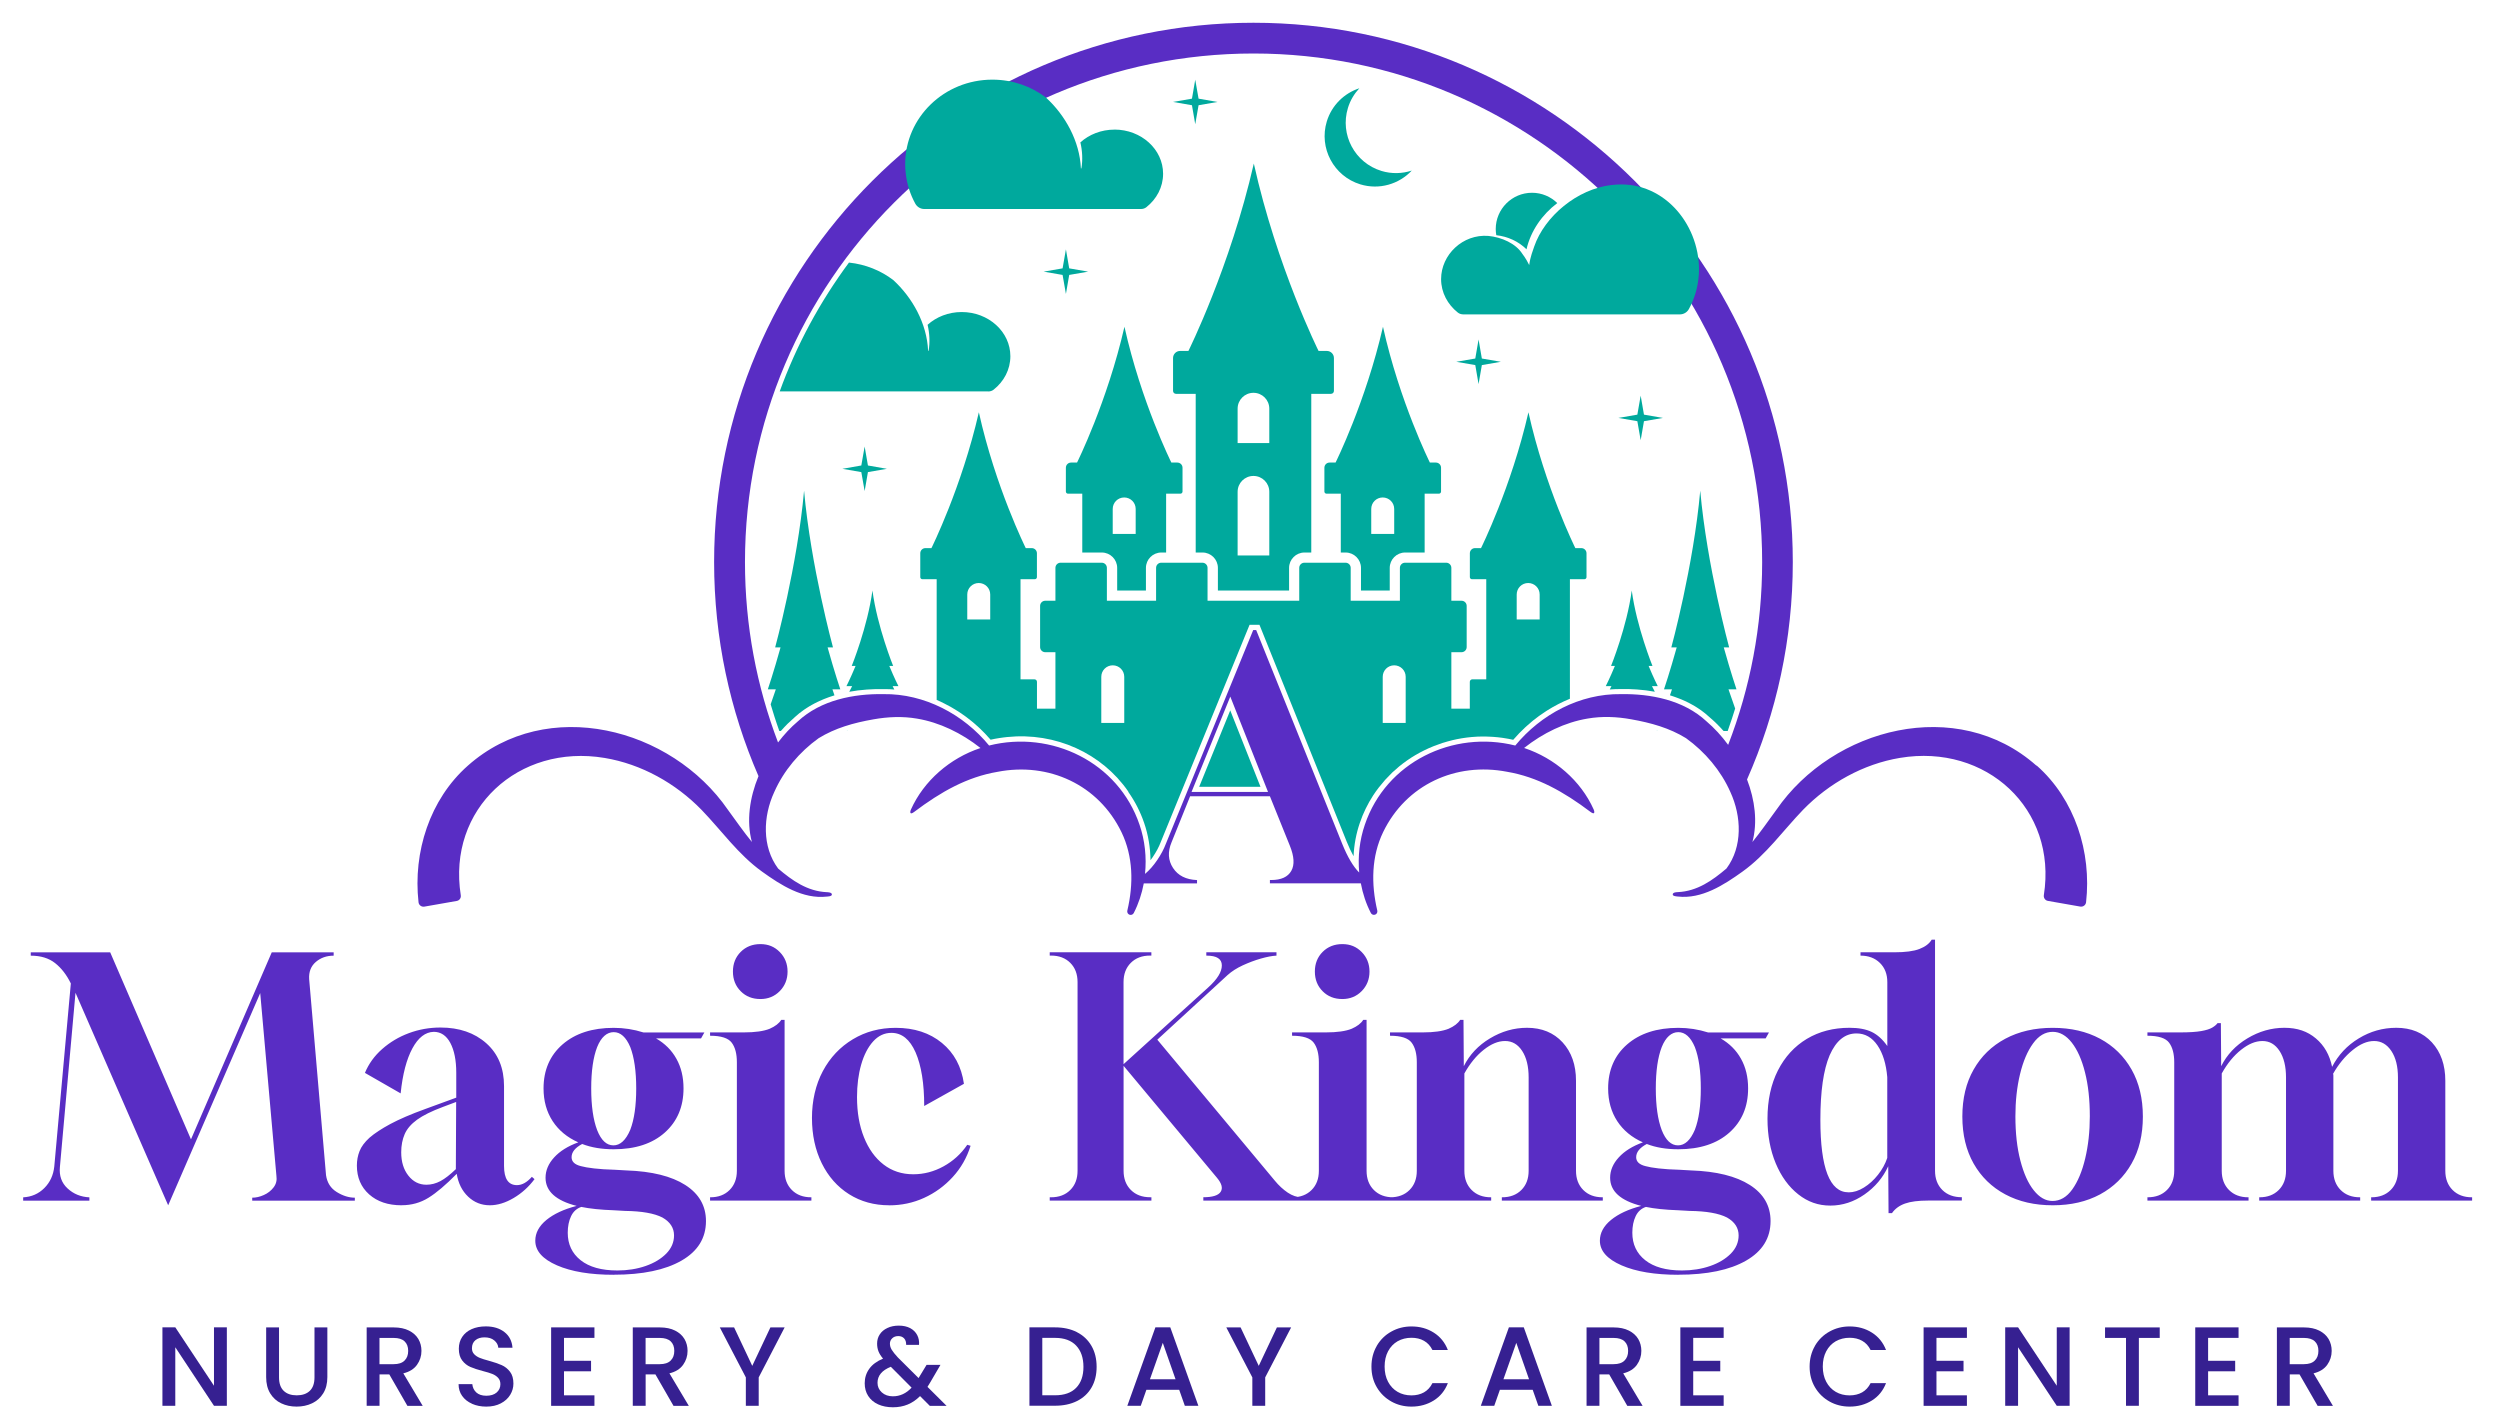 <?xml version="1.0" encoding="UTF-8"?>
<svg xmlns="http://www.w3.org/2000/svg" id="Layer_2" viewBox="0 0 487.77 276.31">
  <defs>
    <style>.cls-1{fill:#00a99d;}.cls-2{fill:#592dc4;}.cls-3{fill:#362091;}</style>
  </defs>
  <path class="cls-2" d="M397.32,149.38c-15.43-13.7-39.68-7.44-50.74,8.63-1.57,2.15-3.06,4.29-4.67,6.27,1.04-3.88.49-8.18-1.05-12.2,5.74-12.98,8.93-27.33,8.93-42.41,0-58.03-47.21-105.23-105.23-105.23s-105.23,47.21-105.23,105.23c0,14.83,3.09,28.95,8.66,41.76-1.73,4.2-2.39,8.76-1.29,12.85-1.61-1.98-3.1-4.12-4.67-6.27-11.07-16.07-35.31-22.33-50.74-8.63-7.44,6.57-10.73,16.89-9.63,26.67.06.55.59.94,1.14.84,1.61-.28,4.75-.84,6.32-1.11.53-.09.87-.59.78-1.12-2.65-16.84,11.27-29.59,28.06-26.78,7.16,1.19,13.86,4.93,18.93,10.14,3.88,4.02,7.17,8.73,11.81,12.05,3.62,2.6,7.95,5.4,12.63,4.86,0,0,.02,0,.02,0,.16-.02.96-.03.96-.41,0-.44-.87-.44-.96-.45h-.03c-3.79-.17-6.74-2.26-9.5-4.61-3.18-4.27-2.95-10.18-.76-14.92,1.85-4.19,4.94-7.84,8.66-10.51,3.23-1.99,6.82-3,10.69-3.68,2.82-.5,5.68-.63,8.52-.14,4.4.74,8.67,2.81,12.38,5.74-.02,0-.03,0-.05.01-5.91,1.97-11,6.35-13.53,11.99,0,0-.25.53-.04.71.17.15.66-.24.66-.24,5.24-3.95,10.36-6.83,16.28-7.83,9.99-1.94,19.7,2.51,24.18,11.77,2.29,4.73,2.37,10.12,1.14,15.31-.08.34.1.68.43.8.31.11.66-.02.82-.32.94-1.82,1.58-3.78,1.96-5.79h10.39v-.65c-2.15-.09-3.71-.87-4.68-2.36-.97-1.49-1.07-3.15-.29-5.01l3.62-8.98h15.57l3.88,9.62c.86,2.11.96,3.76.29,4.94-.67,1.18-1.97,1.78-3.91,1.78h-.26v.65h17.74c.38,2.02,1.02,3.98,1.96,5.79.15.29.5.43.82.32.33-.11.51-.46.43-.8-1.22-5.19-1.15-10.57,1.14-15.31,4.48-9.26,14.19-13.7,24.18-11.77,5.92,1.01,11.04,3.88,16.28,7.83,0,0,.49.38.66.24.21-.18-.04-.71-.04-.71-2.52-5.64-7.62-10.02-13.53-11.99-.02,0-.03,0-.05-.01,3.7-2.93,7.98-5,12.38-5.74,2.84-.49,5.7-.37,8.52.14,3.87.69,7.46,1.69,10.69,3.68,3.71,2.67,6.81,6.32,8.66,10.51,2.18,4.74,2.42,10.66-.76,14.92-2.76,2.35-5.72,4.44-9.5,4.61h-.03c-.09.01-.95,0-.96.45,0,.37.8.38.96.41,0,0,.02,0,.02,0,4.68.54,9-2.26,12.63-4.86,4.64-3.32,7.93-8.02,11.81-12.05,5.07-5.21,11.77-8.95,18.93-10.14,16.79-2.81,30.71,9.94,28.06,26.78-.08.53.26,1.03.78,1.12,1.57.28,4.71.83,6.32,1.11.55.1,1.08-.29,1.14-.84,1.1-9.78-2.19-20.1-9.63-26.67ZM232.48,154.51l7.56-18.6,7.36,18.6h-14.92ZM337.17,145.32c-1.27-1.73-2.7-3.29-4.22-4.58-4.47-4.16-10.87-5.4-16.69-5.31-7.99-.12-15.62,3.94-20.62,10.03-12.16-3.05-25.22,3.24-29.35,15.45-1.03,3-1.38,6.2-1.1,9.33-1.17-1.16-2.27-3.02-3.31-5.59l-16.79-41.72h-.58l-17.05,41.72c-.39,1.03-.95,2.09-1.68,3.16-.73,1.08-1.52,1.97-2.36,2.68,0,0-.02.01-.02.02.33-3.22-.01-6.52-1.07-9.6-4.13-12.21-17.19-18.5-29.35-15.45-5-6.09-12.62-10.15-20.62-10.03-5.81-.09-12.21,1.15-16.69,5.31-1.39,1.17-2.69,2.57-3.87,4.12-4.16-10.94-6.45-22.8-6.45-35.19,0-54.72,44.52-99.23,99.23-99.23s99.23,44.52,99.23,99.23c0,12.56-2.35,24.58-6.63,35.65ZM32.81,235.16l-18.08-41.46-3.04,33.97c-.17,1.72.32,3.12,1.49,4.2,1.16,1.08,2.58,1.66,4.26,1.74v.65H4.52v-.65c1.64-.09,3.01-.69,4.13-1.81s1.76-2.52,1.94-4.2l3.23-35.72c-.82-1.68-1.84-3-3.07-3.97-1.23-.97-2.81-1.45-4.75-1.45v-.65h15.5l15.76,36.49,15.76-36.49h12.08v.65c-1.38,0-2.54.41-3.49,1.23-.95.82-1.38,1.94-1.29,3.36l3.29,38.24c.21,1.46.91,2.56,2.1,3.29,1.18.73,2.36,1.1,3.52,1.1v.58h-20.02v-.58c.73,0,1.49-.17,2.26-.52.78-.34,1.41-.84,1.91-1.49.5-.65.68-1.4.55-2.26l-3.16-35.65-17.96,41.4ZM78.35,235.16c-2.63,0-4.74-.71-6.33-2.13s-2.39-3.29-2.39-5.62c0-.99.17-1.93.52-2.81.34-.88.99-1.75,1.94-2.62.99-.86,2.35-1.75,4.07-2.68,1.72-.92,4-1.91,6.85-2.94l6.01-2.2v-4.84c0-2.45-.39-4.4-1.16-5.84-.78-1.44-1.85-2.16-3.23-2.16-1.64.04-3.03,1.12-4.17,3.23-1.14,2.11-1.91,5.04-2.29,8.78l-6.97-4c.73-1.76,1.85-3.32,3.36-4.65,1.51-1.33,3.24-2.37,5.2-3.1,1.96-.73,4.01-1.1,6.17-1.1,3.66,0,6.64,1.02,8.95,3.07,2.3,2.04,3.46,4.83,3.46,8.36v15.57c0,2.5.84,3.75,2.52,3.75.99,0,1.96-.54,2.91-1.62l.52.45c-1.12,1.51-2.48,2.74-4.07,3.68s-3.14,1.42-4.65,1.42c-1.64,0-3.05-.56-4.23-1.68s-1.93-2.6-2.23-4.46c-2.11,2.15-3.95,3.71-5.52,4.68-1.57.97-3.31,1.45-5.2,1.45ZM83.19,231.15c.95,0,1.86-.24,2.75-.71.88-.47,1.88-1.25,3-2.33l.06-13.11-2.58.97c-2.2.82-3.88,1.65-5.04,2.49-1.16.84-1.97,1.78-2.42,2.81-.45,1.03-.68,2.22-.68,3.55,0,1.85.46,3.37,1.39,4.55.92,1.18,2.1,1.78,3.52,1.78ZM119.75,248.72c-4.56,0-8.26-.61-11.08-1.84-2.82-1.23-4.23-2.83-4.23-4.81,0-1.51.72-2.85,2.16-4.04,1.44-1.18,3.41-2.1,5.91-2.75-4.05-1.03-6.07-2.86-6.07-5.49,0-1.42.56-2.75,1.68-3.97,1.12-1.23,2.69-2.21,4.71-2.94-2.15-.95-3.82-2.33-5-4.13-1.18-1.81-1.78-3.94-1.78-6.39,0-3.57,1.24-6.44,3.71-8.59,2.48-2.15,5.8-3.23,9.98-3.23,1.98,0,3.92.3,5.81.9h11.88l-.65,1.16h-8.78c1.72.99,3.05,2.31,3.97,3.97.93,1.66,1.39,3.58,1.39,5.78,0,3.58-1.22,6.45-3.65,8.62-2.43,2.17-5.76,3.26-9.98,3.26-2.33,0-4.37-.34-6.14-1.03-1.38.73-2.07,1.59-2.07,2.58,0,.86.6,1.44,1.81,1.74.6.17,1.46.32,2.58.45,1.12.13,2.48.22,4.07.26l2.26.13c4.95.17,8.77,1.12,11.46,2.84,2.69,1.72,4.04,4.07,4.04,7.04,0,3.31-1.59,5.89-4.78,7.72-3.19,1.83-7.6,2.75-13.24,2.75ZM120.46,247.88c1.98,0,3.81-.29,5.49-.87,1.68-.58,3.02-1.39,4.04-2.42,1.01-1.03,1.52-2.22,1.52-3.55,0-1.46-.75-2.63-2.26-3.49-1.59-.82-4.03-1.25-7.3-1.29l-2.26-.13c-1.25-.04-2.4-.12-3.46-.23-1.06-.11-1.99-.25-2.81-.42-.9.3-1.57.9-2,1.81-.43.9-.65,1.98-.65,3.23,0,2.24.84,4.03,2.52,5.36,1.68,1.33,4.07,2,7.17,2ZM119.68,223.47c1.33,0,2.43-1.01,3.29-3.04.78-2.02,1.16-4.71,1.16-8.07s-.39-6.09-1.16-8.07c-.82-1.94-1.9-2.91-3.23-2.91s-2.45.97-3.23,2.91c-.77,1.98-1.16,4.67-1.16,8.07s.39,6.12,1.16,8.14c.78,1.98,1.83,2.97,3.17,2.97ZM138.54,234.25v-.65h.06c1.55,0,2.8-.47,3.75-1.42.95-.95,1.42-2.2,1.42-3.75v-21.18c0-1.64-.33-2.91-1-3.81-.67-.9-2.08-1.36-4.23-1.36v-.65h6.59c2.2,0,3.88-.24,5.04-.71,1.08-.47,1.83-1.05,2.26-1.74h.65v29.45c0,1.55.47,2.8,1.42,3.75.95.95,2.2,1.42,3.75,1.42h.06v.65h-19.76ZM148.36,194.92c-1.55,0-2.83-.5-3.84-1.52-1.01-1.01-1.52-2.29-1.52-3.84s.51-2.83,1.52-3.84c1.01-1.01,2.29-1.52,3.84-1.52s2.77.52,3.78,1.55c1.01,1.03,1.52,2.3,1.52,3.81s-.51,2.78-1.52,3.81c-1.01,1.03-2.27,1.55-3.78,1.55ZM173.48,235.16c-2.93,0-5.53-.72-7.82-2.16-2.28-1.44-4.06-3.46-5.33-6.04-1.27-2.58-1.91-5.53-1.91-8.85s.71-6.49,2.13-9.14c1.42-2.65,3.37-4.71,5.85-6.2,2.47-1.49,5.26-2.23,8.36-2.23,3.62,0,6.62.98,9.01,2.94,2.39,1.96,3.82,4.62,4.3,7.98l-7.75,4.33c0-4.39-.56-7.88-1.68-10.46-1.12-2.54-2.69-3.81-4.71-3.81-1.38,0-2.57.56-3.58,1.68-1.01,1.12-1.79,2.63-2.33,4.52-.54,1.89-.81,4-.81,6.33,0,2.97.45,5.59,1.36,7.85.9,2.26,2.17,4.03,3.81,5.3,1.64,1.27,3.57,1.91,5.81,1.91,2.07,0,4.04-.52,5.91-1.55s3.41-2.43,4.62-4.2l.65.19c-.73,2.33-1.89,4.36-3.49,6.1-1.59,1.74-3.46,3.1-5.59,4.07-2.13.97-4.4,1.45-6.81,1.45ZM204.81,234.25v-.65h.26c1.55,0,2.8-.47,3.75-1.42.95-.95,1.42-2.2,1.42-3.75v-36.82c0-1.55-.47-2.8-1.42-3.75-.95-.95-2.2-1.42-3.75-1.42h-.26v-.65h19.83v.65h-.26c-1.55,0-2.8.47-3.75,1.42s-1.42,2.2-1.42,3.75v16.02l16.53-14.98c1.76-1.59,2.65-3.02,2.65-4.29s-.99-1.91-2.97-1.91h-.06v-.65h13.69v.65c-.86.04-1.88.24-3.07.58-1.19.34-2.36.79-3.52,1.32-1.16.54-2.15,1.17-2.97,1.91l-13.69,12.59,22.93,27.51c.78.95,1.62,1.72,2.52,2.33.9.6,1.79.9,2.65.9v.65h-19.12v-.65c1.81,0,2.94-.36,3.39-1.07.45-.71.2-1.62-.74-2.74l-18.21-21.83v20.47c0,1.55.47,2.8,1.42,3.75.95.95,2.2,1.42,3.75,1.42h.26v.65h-19.83ZM252.09,234.25v-.65h.06c1.55,0,2.8-.47,3.75-1.42.95-.95,1.42-2.2,1.42-3.75v-21.18c0-1.64-.33-2.91-1-3.81-.67-.9-2.08-1.36-4.23-1.36v-.65h6.59c2.2,0,3.88-.24,5.04-.71,1.08-.47,1.83-1.05,2.26-1.74h.65v29.45c0,1.55.47,2.8,1.42,3.75.95.95,2.2,1.42,3.75,1.42h.06v.65h-19.76ZM261.9,194.92c-1.55,0-2.83-.5-3.84-1.52-1.01-1.01-1.52-2.29-1.52-3.84s.51-2.83,1.52-3.84c1.01-1.01,2.29-1.52,3.84-1.52s2.77.52,3.78,1.55c1.01,1.03,1.52,2.3,1.52,3.81s-.51,2.78-1.52,3.81c-1.01,1.03-2.27,1.55-3.78,1.55ZM271.2,234.25v-.65h.06c1.55,0,2.8-.47,3.75-1.42.95-.95,1.42-2.2,1.42-3.75v-21.18c0-1.64-.33-2.91-1-3.81-.67-.9-2.08-1.36-4.23-1.36v-.65h6.39c2.2,0,3.88-.24,5.04-.71,1.08-.47,1.83-1.05,2.26-1.74h.65l.06,9.04c1.12-2.24,2.82-4.05,5.1-5.42s4.69-2.07,7.23-2.07c2.88,0,5.2.95,6.94,2.84,1.74,1.9,2.62,4.39,2.62,7.49v17.57c0,1.55.47,2.8,1.42,3.75.95.95,2.2,1.42,3.75,1.42h.06v.65h-19.7v-.65h.06c1.55,0,2.8-.47,3.75-1.42s1.42-2.2,1.42-3.75v-18.21c0-2.15-.42-3.88-1.26-5.17s-1.95-1.94-3.33-1.94-2.72.57-4.17,1.71c-1.44,1.14-2.7,2.68-3.78,4.62v18.99c0,1.55.47,2.8,1.42,3.75.95.95,2.2,1.42,3.75,1.42h.06v.65h-19.76ZM327.46,248.72c-4.56,0-8.26-.61-11.08-1.84-2.82-1.23-4.23-2.83-4.23-4.81,0-1.51.72-2.85,2.16-4.04,1.44-1.18,3.41-2.1,5.91-2.75-4.05-1.03-6.07-2.86-6.07-5.49,0-1.42.56-2.75,1.68-3.97,1.12-1.23,2.69-2.21,4.71-2.94-2.15-.95-3.82-2.33-5-4.13-1.18-1.81-1.78-3.94-1.78-6.39,0-3.57,1.24-6.44,3.71-8.59,2.48-2.15,5.8-3.23,9.98-3.23,1.98,0,3.92.3,5.81.9h11.88l-.65,1.16h-8.78c1.72.99,3.05,2.31,3.97,3.97.93,1.66,1.39,3.58,1.39,5.78,0,3.58-1.22,6.45-3.65,8.62-2.43,2.17-5.76,3.26-9.98,3.26-2.33,0-4.37-.34-6.14-1.03-1.38.73-2.07,1.59-2.07,2.58,0,.86.6,1.44,1.81,1.74.6.17,1.46.32,2.58.45,1.12.13,2.48.22,4.07.26l2.26.13c4.95.17,8.77,1.12,11.46,2.84,2.69,1.72,4.04,4.07,4.04,7.04,0,3.31-1.59,5.89-4.78,7.72-3.19,1.83-7.6,2.75-13.24,2.75ZM328.17,247.88c1.98,0,3.81-.29,5.49-.87,1.68-.58,3.02-1.39,4.04-2.42,1.01-1.03,1.52-2.22,1.52-3.55,0-1.46-.75-2.63-2.26-3.49-1.59-.82-4.03-1.25-7.3-1.29l-2.26-.13c-1.25-.04-2.4-.12-3.46-.23-1.06-.11-1.99-.25-2.81-.42-.9.3-1.57.9-2,1.81-.43.9-.65,1.98-.65,3.23,0,2.24.84,4.03,2.52,5.36,1.68,1.33,4.07,2,7.17,2ZM327.39,223.47c1.33,0,2.43-1.01,3.29-3.04.78-2.02,1.16-4.71,1.16-8.07s-.39-6.09-1.16-8.07c-.82-1.94-1.9-2.91-3.23-2.91s-2.45.97-3.23,2.91c-.77,1.98-1.16,4.67-1.16,8.07s.39,6.12,1.16,8.14c.78,1.98,1.83,2.97,3.17,2.97ZM368.47,236.71l-.06-9.17c-1.03,2.24-2.58,4.08-4.65,5.52-2.07,1.44-4.29,2.16-6.65,2.16s-4.41-.73-6.26-2.2c-1.85-1.46-3.32-3.48-4.39-6.04s-1.61-5.46-1.61-8.69c0-3.62.68-6.76,2.03-9.43,1.36-2.67,3.24-4.72,5.65-6.17,2.41-1.44,5.19-2.16,8.33-2.16,1.76,0,3.21.27,4.33.81,1.12.54,2.13,1.45,3.04,2.75v-12.47c0-1.55-.48-2.8-1.45-3.75-.97-.95-2.23-1.42-3.78-1.42v-.65h6.59c2.15,0,3.79-.21,4.91-.65,1.12-.43,1.92-1.03,2.39-1.81h.65v45.08c0,1.55.47,2.8,1.42,3.75s2.22,1.42,3.81,1.42v.65h-6.59c-1.89,0-3.39.19-4.49.58s-1.95,1.01-2.55,1.87h-.65ZM360.66,232.64c.99,0,1.99-.31,3-.94,1.01-.62,1.93-1.45,2.75-2.49.82-1.03,1.42-2.13,1.81-3.29v-15.76c-.22-2.58-.85-4.65-1.91-6.2-1.06-1.55-2.42-2.33-4.1-2.33-2.24,0-3.98,1.42-5.23,4.26-1.21,2.84-1.81,7.04-1.81,12.59,0,9.43,1.83,14.15,5.49,14.15ZM400.51,235.16c-3.53,0-6.62-.71-9.27-2.13-2.65-1.42-4.7-3.42-6.17-6.01-1.46-2.58-2.2-5.64-2.2-9.17s.73-6.59,2.2-9.17c1.46-2.58,3.52-4.59,6.17-6.01,2.65-1.42,5.74-2.13,9.27-2.13s6.61.71,9.24,2.13c2.63,1.42,4.67,3.42,6.14,6.01,1.46,2.58,2.2,5.64,2.2,9.17s-.73,6.59-2.2,9.17c-1.46,2.58-3.51,4.58-6.14,6.01-2.63,1.42-5.71,2.13-9.24,2.13ZM400.44,234.32c1.51,0,2.8-.75,3.88-2.26,1.08-1.51,1.92-3.52,2.52-6.04.6-2.52.9-5.26.9-8.23,0-3.23-.31-6.08-.94-8.56-.62-2.48-1.49-4.41-2.58-5.81-1.1-1.4-2.34-2.1-3.71-2.1-1.46,0-2.75.75-3.84,2.26-1.1,1.51-1.95,3.51-2.55,6.01-.6,2.5-.9,5.23-.9,8.2,0,3.27.32,6.16.97,8.65.65,2.5,1.52,4.44,2.62,5.81,1.1,1.38,2.31,2.07,3.65,2.07ZM418.98,234.25v-.65h.06c1.55,0,2.8-.47,3.75-1.42.95-.95,1.42-2.2,1.42-3.75v-21.18c0-1.64-.33-2.91-1-3.81-.67-.9-2.08-1.36-4.23-1.36v-.65h6.39c1.77,0,3.13-.09,4.1-.26s1.69-.4,2.16-.68c.47-.28.82-.57,1.03-.87h.65l.06,8.4c1.12-2.24,2.82-4.05,5.1-5.42s4.69-2.07,7.23-2.07,4.5.69,6.14,2.07c1.64,1.38,2.69,3.23,3.17,5.55,1.2-2.32,2.94-4.18,5.2-5.55,2.26-1.38,4.7-2.07,7.33-2.07,2.88,0,5.2.95,6.94,2.84,1.74,1.9,2.62,4.39,2.62,7.49v17.57c0,1.55.47,2.8,1.42,3.75.95.95,2.2,1.42,3.75,1.42h.06v.65h-19.7v-.65h.06c1.55,0,2.8-.47,3.75-1.42.95-.95,1.42-2.2,1.42-3.75v-18.21c0-2.15-.43-3.88-1.29-5.17s-1.98-1.94-3.36-1.94-2.74.59-4.2,1.78c-1.46,1.18-2.73,2.72-3.81,4.62.04.09.06.19.06.32v18.6c0,1.55.47,2.8,1.42,3.75.95.95,2.2,1.42,3.75,1.42h.06v.65h-19.7v-.65h.06c1.55,0,2.8-.47,3.75-1.42s1.42-2.2,1.42-3.75v-18.21c0-2.15-.42-3.88-1.26-5.17s-1.95-1.94-3.33-1.94-2.72.57-4.17,1.71c-1.44,1.14-2.7,2.68-3.78,4.62v18.99c0,1.55.47,2.8,1.42,3.75.95.95,2.2,1.42,3.75,1.42h.06v.65h-19.76Z"></path>
  <path class="cls-1" d="M217.45,25.29c-2.6,0-4.95.95-6.66,2.49.39,1.67.48,3.4.2,5.07,0,0-.1,0-.1,0-.23-5.31-3.05-10.37-6.82-13.82-2.88-2.19-6.51-3.49-10.46-3.49-9.39,0-17,7.38-17,16.49,0,.63.04,1.26.12,1.87.23,2.09.88,4.06,1.85,5.83.35.64,1.02,1.05,1.76,1.05h42.25c.39,0,.77-.11,1.07-.35,2.01-1.59,3.27-3.92,3.27-6.53,0-4.76-4.25-8.62-9.49-8.62Z"></path>
  <path class="cls-1" d="M297.83,48.65c.85-3.66,3.07-6.8,6.01-9.03-1.28-1.24-3.01-2.01-4.93-2.01-3.91,0-7.08,3.17-7.08,7.08,0,.41.04.81.11,1.2,2.19.24,4.32,1.18,5.9,2.76Z"></path>
  <path class="cls-1" d="M314.48,36.09c-6.82.76-13.14,6.19-15.14,12-.27.85-.74,1.87-.98,3.63-.65-1.35-1.35-2.21-1.35-2.21-1.26-2-4.03-3.23-6.61-3.48-5-.4-9.23,3.67-9.23,8.43,0,2.61,1.27,4.94,3.27,6.53.3.24.69.35,1.07.35h42.25c.73,0,1.41-.4,1.76-1.05.97-1.78,1.61-3.74,1.85-5.83.08-.61.12-1.24.12-1.87,0-9.11-7.24-17.69-17-16.49Z"></path>
  <path class="cls-1" d="M269.53,33.35c-5.2-1.58-8.13-7.08-6.54-12.28.45-1.49,1.24-2.78,2.23-3.85-2.94.97-5.38,3.29-6.35,6.47-1.58,5.2,1.35,10.69,6.54,12.28,3.71,1.13,7.56-.05,10.04-2.69-1.86.61-3.92.68-5.93.07Z"></path>
  <polygon class="cls-1" points="208.61 52.36 212.31 53 208.61 53.64 207.97 57.35 207.32 53.64 203.62 53 207.32 52.36 207.97 48.65 208.61 52.36"></polygon>
  <polygon class="cls-1" points="320.75 80.9 324.45 81.54 320.75 82.18 320.11 85.89 319.46 82.18 315.76 81.54 319.46 80.9 320.11 77.19 320.75 80.9"></polygon>
  <polygon class="cls-1" points="169.34 90.82 173.04 91.47 169.34 92.11 168.7 95.81 168.05 92.11 164.35 91.47 168.05 90.82 168.7 87.12 169.34 90.82"></polygon>
  <polygon class="cls-1" points="233.85 19.25 237.55 19.89 233.85 20.53 233.2 24.24 232.56 20.53 228.86 19.89 232.56 19.25 233.2 15.55 233.85 19.25"></polygon>
  <polygon class="cls-1" points="289.12 69.95 292.83 70.59 289.12 71.23 288.48 74.94 287.84 71.23 284.13 70.59 287.84 69.95 288.48 66.24 289.12 69.95"></polygon>
  <path class="cls-3" d="M44.26,274.28h-2.51l-7.55-11.42v11.42h-2.51v-15.31h2.51l7.55,11.4v-11.4h2.51v15.31Z"></path>
  <path class="cls-3" d="M54.44,258.99v9.75c0,1.16.3,2.03.91,2.62s1.46.88,2.54.88,1.95-.29,2.56-.88c.61-.59.91-1.46.91-2.62v-9.75h2.51v9.7c0,1.25-.27,2.3-.81,3.17s-1.27,1.51-2.18,1.94c-.91.43-1.91.64-3.01.64s-2.1-.21-3-.64c-.9-.42-1.62-1.07-2.15-1.94s-.79-1.92-.79-3.17v-9.7h2.51Z"></path>
  <path class="cls-3" d="M79.48,274.28l-3.52-6.12h-1.91v6.12h-2.51v-15.29h5.28c1.17,0,2.17.21,2.98.62.81.41,1.42.96,1.83,1.65.4.69.6,1.46.6,2.31,0,1-.29,1.9-.87,2.72-.58.81-1.47,1.37-2.67,1.66l3.78,6.34h-2.99ZM74.04,266.16h2.77c.94,0,1.65-.23,2.12-.7.48-.47.71-1.1.71-1.89s-.23-1.41-.7-1.86c-.47-.45-1.18-.67-2.13-.67h-2.77v5.13Z"></path>
  <path class="cls-3" d="M92.11,273.89c-.82-.36-1.47-.87-1.94-1.53-.47-.66-.7-1.43-.7-2.31h2.68c.06.66.32,1.2.78,1.63.46.42,1.11.64,1.95.64s1.54-.21,2.02-.63.73-.96.73-1.62c0-.51-.15-.93-.45-1.25-.3-.32-.67-.57-1.12-.75-.45-.18-1.07-.37-1.86-.57-1-.26-1.81-.53-2.43-.8-.62-.27-1.16-.69-1.59-1.26-.44-.57-.66-1.33-.66-2.29,0-.88.22-1.65.66-2.31.44-.66,1.06-1.17,1.85-1.52s1.71-.53,2.75-.53c1.48,0,2.7.37,3.64,1.11.95.74,1.47,1.76,1.57,3.05h-2.77c-.04-.56-.31-1.03-.79-1.43-.48-.4-1.12-.59-1.91-.59-.72,0-1.31.18-1.76.55-.45.37-.68.89-.68,1.58,0,.47.14.85.43,1.15.29.3.65.54,1.09.72.44.18,1.04.37,1.8.57,1.01.28,1.84.56,2.47.84.64.28,1.18.71,1.63,1.29.45.58.67,1.35.67,2.32,0,.78-.21,1.51-.63,2.2s-1.03,1.24-1.83,1.66c-.8.42-1.74.63-2.83.63-1.03,0-1.95-.18-2.77-.54Z"></path>
  <path class="cls-3" d="M110.04,261.01v4.49h5.28v2.05h-5.28v4.69h5.94v2.05h-8.45v-15.31h8.45v2.05h-5.94Z"></path>
  <path class="cls-3" d="M131.4,274.28l-3.52-6.12h-1.91v6.12h-2.51v-15.29h5.28c1.17,0,2.17.21,2.98.62.81.41,1.42.96,1.83,1.65.4.69.6,1.46.6,2.31,0,1-.29,1.9-.87,2.72-.58.81-1.47,1.37-2.67,1.66l3.78,6.34h-2.99ZM125.96,266.16h2.77c.94,0,1.65-.23,2.12-.7.48-.47.71-1.1.71-1.89s-.23-1.41-.7-1.86c-.47-.45-1.18-.67-2.13-.67h-2.77v5.13Z"></path>
  <path class="cls-3" d="M153.09,258.99l-5.06,9.75v5.54h-2.51v-5.54l-5.08-9.75h2.79l3.54,7.5,3.54-7.5h2.77Z"></path>
  <path class="cls-3" d="M181.4,274.28l-1.89-1.89c-.73.73-1.53,1.28-2.4,1.64s-1.83.54-2.9.54-2.05-.19-2.88-.57c-.84-.38-1.48-.93-1.94-1.64-.46-.71-.68-1.54-.68-2.48,0-1.06.3-2,.9-2.83.6-.83,1.5-1.49,2.68-1.97-.43-.51-.73-.99-.9-1.44s-.26-.94-.26-1.49c0-.67.17-1.28.52-1.8.34-.53.84-.95,1.49-1.25.64-.31,1.39-.46,2.24-.46s1.6.17,2.21.49c.61.33,1.06.78,1.36,1.35s.42,1.21.36,1.91h-2.51c.01-.54-.12-.96-.4-1.26s-.66-.45-1.14-.45-.88.14-1.18.43c-.3.29-.45.63-.45,1.04s.11.79.34,1.18c.23.39.63.89,1.2,1.51l4.05,4.03,1.56-2.57h2.71l-1.98,3.39-.55.9,3.72,3.7h-3.28ZM177.86,270.74l-4.05-4.07c-1.73.69-2.6,1.73-2.6,3.12,0,.75.28,1.38.84,1.88.56.51,1.28.76,2.16.76,1.38,0,2.6-.56,3.65-1.69Z"></path>
  <path class="cls-3" d="M210.12,259.92c1.22.62,2.17,1.52,2.84,2.68s1,2.53,1,4.08-.33,2.9-1,4.05-1.61,2.02-2.84,2.63-2.65.91-4.28.91h-4.99v-15.29h4.99c1.63,0,3.05.31,4.28.93ZM209.96,270.78c.95-.97,1.43-2.33,1.43-4.09s-.48-3.16-1.43-4.16c-.95-1-2.32-1.5-4.11-1.5h-2.49v11.2h2.49c1.79,0,3.16-.48,4.11-1.45Z"></path>
  <path class="cls-3" d="M230.07,271.16h-6.4l-1.1,3.12h-2.62l5.48-15.31h2.9l5.48,15.31h-2.64l-1.1-3.12ZM229.36,269.11l-2.49-7.11-2.51,7.11h4.99Z"></path>
  <path class="cls-3" d="M251.91,258.99l-5.06,9.75v5.54h-2.51v-5.54l-5.08-9.75h2.79l3.54,7.5,3.54-7.5h2.77Z"></path>
  <path class="cls-3" d="M268.62,262.58c.7-1.19,1.64-2.12,2.84-2.78,1.2-.67,2.5-1,3.93-1,1.63,0,3.08.4,4.34,1.2,1.27.8,2.19,1.93,2.76,3.4h-3.01c-.4-.81-.95-1.41-1.65-1.8-.7-.4-1.52-.59-2.44-.59-1.01,0-1.91.23-2.71.68-.79.46-1.41,1.11-1.86,1.96-.45.85-.67,1.84-.67,2.97s.22,2.12.67,2.97,1.07,1.51,1.86,1.97,1.69.69,2.71.69c.92,0,1.74-.2,2.44-.59.7-.4,1.25-1,1.65-1.8h3.01c-.57,1.47-1.49,2.6-2.76,3.39s-2.72,1.19-4.34,1.19c-1.44,0-2.75-.33-3.94-1-1.19-.67-2.13-1.59-2.83-2.78-.7-1.19-1.04-2.53-1.04-4.03s.35-2.84,1.04-4.03Z"></path>
  <path class="cls-3" d="M299.04,271.16h-6.4l-1.1,3.12h-2.62l5.48-15.31h2.9l5.48,15.31h-2.64l-1.1-3.12ZM298.33,269.11l-2.49-7.11-2.51,7.11h4.99Z"></path>
  <path class="cls-3" d="M317.49,274.28l-3.52-6.12h-1.91v6.12h-2.51v-15.29h5.28c1.17,0,2.17.21,2.98.62.81.41,1.42.96,1.83,1.65.4.69.6,1.46.6,2.31,0,1-.29,1.9-.87,2.72-.58.81-1.47,1.37-2.67,1.66l3.78,6.34h-2.99ZM312.06,266.16h2.77c.94,0,1.65-.23,2.12-.7.48-.47.71-1.1.71-1.89s-.23-1.41-.7-1.86c-.47-.45-1.18-.67-2.13-.67h-2.77v5.13Z"></path>
  <path class="cls-3" d="M330.36,261.01v4.49h5.28v2.05h-5.28v4.69h5.94v2.05h-8.45v-15.31h8.45v2.05h-5.94Z"></path>
  <path class="cls-3" d="M354.11,262.58c.7-1.19,1.64-2.12,2.84-2.78,1.2-.67,2.5-1,3.93-1,1.63,0,3.08.4,4.34,1.2,1.27.8,2.19,1.93,2.76,3.4h-3.01c-.4-.81-.95-1.41-1.65-1.8-.7-.4-1.52-.59-2.44-.59-1.01,0-1.91.23-2.71.68-.79.46-1.41,1.11-1.86,1.96-.45.85-.67,1.84-.67,2.97s.22,2.12.67,2.97,1.07,1.51,1.86,1.97,1.69.69,2.71.69c.92,0,1.74-.2,2.44-.59.7-.4,1.25-1,1.65-1.8h3.01c-.57,1.47-1.49,2.6-2.76,3.39s-2.72,1.19-4.34,1.19c-1.44,0-2.75-.33-3.94-1-1.19-.67-2.13-1.59-2.83-2.78-.7-1.19-1.04-2.53-1.04-4.03s.35-2.84,1.04-4.03Z"></path>
  <path class="cls-3" d="M377.82,261.01v4.49h5.28v2.05h-5.28v4.69h5.94v2.05h-8.45v-15.31h8.45v2.05h-5.94Z"></path>
  <path class="cls-3" d="M403.8,274.28h-2.51l-7.55-11.42v11.42h-2.51v-15.31h2.51l7.55,11.4v-11.4h2.51v15.31Z"></path>
  <path class="cls-3" d="M421.38,258.99v2.05h-4.07v13.24h-2.51v-13.24h-4.09v-2.05h10.67Z"></path>
  <path class="cls-3" d="M430.82,261.01v4.49h5.28v2.05h-5.28v4.69h5.94v2.05h-8.45v-15.31h8.45v2.05h-5.94Z"></path>
  <path class="cls-3" d="M452.18,274.28l-3.52-6.12h-1.91v6.12h-2.51v-15.29h5.28c1.17,0,2.17.21,2.98.62.81.41,1.42.96,1.83,1.65.4.69.6,1.46.6,2.31,0,1-.29,1.9-.87,2.72-.58.81-1.47,1.37-2.67,1.66l3.78,6.34h-2.99ZM446.74,266.16h2.77c.94,0,1.65-.23,2.12-.7.48-.47.71-1.1.71-1.89s-.23-1.41-.7-1.86c-.47-.45-1.18-.67-2.13-.67h-2.77v5.13Z"></path>
  <path class="cls-1" d="M338.8,134.49s-1.11-3.26-2.48-8.18h1.05s-4.33-15.89-5.64-30.57c-1.31,14.68-5.64,30.57-5.64,30.57h1.05c-1.37,4.92-2.48,8.18-2.48,8.18h1.56c-.14.4-.27.79-.4,1.17.03,0,.06.02.09.03.21.07.42.14.64.21.15.05.3.1.45.16.2.07.4.15.61.23.16.06.32.13.48.19.19.08.38.16.57.25.17.08.34.16.51.24.18.09.36.18.53.27.18.09.36.19.53.29.16.09.33.19.49.28.19.12.38.24.56.36.15.1.29.19.44.29.21.15.42.31.63.47.11.09.23.17.34.26.31.25.62.52.92.8,0,0,0,0,.01.01,0,0,0,0,0,0,.91.77,1.8,1.65,2.66,2.62h.81c.29-.8.56-1.6.82-2.4.21-.66.42-1.31.63-1.97,0,0,0-.01,0-.02-.39-1.09-.83-2.35-1.3-3.74h1.56Z"></path>
  <path class="cls-1" d="M251.51,115.22v-4.42c0-1.65,1.35-3,3-3h1.33v-30.96h3.85c.32,0,.57-.26.57-.57v-6.41c0-.77-.62-1.39-1.39-1.39h-1.61s-8.13-16.32-12.63-36.56c-4.63,20.23-12.76,36.56-12.76,36.56h-1.61c-.77,0-1.39.62-1.39,1.39v6.41c0,.32.26.57.57.57h3.85v30.96h1.33c1.65,0,3,1.35,3,3v4.42h13.89ZM241.47,79.73c0-1.71,1.38-3.09,3.09-3.09s3.09,1.38,3.09,3.09v6.72h-6.18v-6.72ZM241.47,95.95c0-1.71,1.38-3.09,3.09-3.09h0c1.71,0,3.09,1.38,3.09,3.09v12.42h-6.18v-12.42Z"></path>
  <path class="cls-1" d="M165.18,142.63h.18s0-.02-.02-.05c-.05.02-.11.03-.16.05Z"></path>
  <path class="cls-1" d="M323.27,142.58s-.02.05-.02.05h.19c-.05-.02-.11-.03-.17-.05Z"></path>
  <path class="cls-1" d="M322.33,133.87h1.11s-.8-1.57-1.78-3.94h.75s-3.1-7.65-4.04-14.72c-.94,7.07-4.04,14.72-4.04,14.72h.75c-.98,2.37-1.78,3.94-1.78,3.94h1.11c-.11.23-.22.44-.33.65.34-.03.68-.05,1.03-.06.38-.02.77-.02,1.15-.02,0,0,0,0,0,0h0c.43,0,.87,0,1.32,0,.13,0,.26,0,.39.01.46.01.92.04,1.4.07.07,0,.14.01.2.02.44.03.89.08,1.35.13.11.01.22.02.32.04.51.07,1.03.14,1.55.24.03,0,.05,0,.08.01-.18-.34-.36-.7-.56-1.1Z"></path>
  <path class="cls-1" d="M309.13,113.01c.23,0,.41-.19.41-.41v-4.65c0-.56-.45-1.01-1.01-1.01h-1.17s-5.89-11.83-9.15-26.5c-3.36,14.67-9.25,26.5-9.25,26.5h-1.17c-.56,0-1.01.45-1.01,1.01v4.65c0,.23.19.41.41.41h2.79v19.53h-2.71c-.28,0-.5.22-.5.5v5.23h-3.6v-11.02h1.99c.55,0,1-.45,1-1v-8.04c0-.55-.45-1-1-1h-1.99v-6.42c0-.55-.45-1-1-1h-8.04c-.55,0-1,.45-1,1v6.42h-9.6v-6.42c0-.55-.45-1-1-1h-8.04c-.55,0-1,.45-1,1v6.42h-17.89v-6.42c0-.55-.45-1-1-1h-8.04c-.55,0-1,.45-1,1v6.42h-9.6v-6.42c0-.55-.45-1-1-1h-8.04c-.55,0-1,.45-1,1v6.42h-1.99c-.55,0-1,.45-1,1v8.04c0,.55.45,1,1,1h1.99v11.02h-3.6v-5.23c0-.28-.22-.5-.5-.5h-2.71v-19.53h2.79c.23,0,.41-.19.41-.41v-4.65c0-.56-.45-1.01-1.01-1.01h-1.17s-5.89-11.83-9.15-26.5c-3.36,14.67-9.25,26.5-9.25,26.5h-1.17c-.56,0-1.01.45-1.01,1.01v4.65c0,.23.19.41.41.41h2.79v23.55s0,0,0,0c.48.2.95.42,1.41.66.05.03.11.06.16.08.41.21.81.42,1.22.65.09.05.17.1.26.15.36.21.72.43,1.08.66.11.07.22.14.33.21.33.22.65.44.97.67.12.09.25.18.37.27.3.22.59.45.88.69.13.11.26.21.4.32.28.23.55.48.82.72.13.12.26.23.39.35.27.26.54.52.8.79.12.12.24.23.35.35.35.36.69.74,1.02,1.12.02.02.04.05.07.07.56-.13,1.12-.23,1.69-.32.28-.05.56-.08.84-.12.23-.03.46-.06.7-.08,9.44-.97,18.46,3.16,23.63,10.64v.07c1.29,1.83,2.34,3.85,3.09,6.05.79,2.3,1.21,4.78,1.24,7.27.15-.2.29-.4.44-.61.68-1,1.21-2,1.57-2.95l17.32-42.37h1.93l17.04,42.35c.43,1.06.87,2,1.32,2.8.1-2.23.51-4.43,1.22-6.49.65-1.92,1.53-3.71,2.59-5.35h0s0,0,0,0c.33-.51.68-1,1.05-1.48.04-.05.07-.1.11-.14.36-.46.73-.91,1.12-1.35.06-.06.11-.12.17-.19.4-.44.81-.86,1.23-1.27.02-.02.04-.04.06-.06.43-.4.87-.79,1.32-1.16.04-.03.08-.07.12-.1.45-.37.92-.71,1.39-1.05.07-.05.14-.1.22-.15.48-.33.97-.65,1.47-.94.04-.03.09-.05.13-.07.5-.29,1-.57,1.52-.82.04-.02.08-.04.12-.06.52-.26,1.05-.49,1.59-.71.09-.04.18-.07.27-.11.53-.21,1.08-.41,1.63-.59.07-.02.14-.04.21-.06.55-.17,1.1-.33,1.66-.46.04,0,.07-.02.1-.03.57-.14,1.14-.25,1.72-.35.1-.02.21-.04.31-.05.57-.09,1.14-.16,1.71-.21.09,0,.19-.01.28-.02.58-.05,1.16-.08,1.74-.08.03,0,.05,0,.08,0,.59,0,1.19.01,1.79.05.11,0,.22.01.34.02.58.04,1.16.1,1.74.18.11.02.22.03.32.05.61.09,1.21.2,1.82.34,0,0,0,0,0,0,.37-.43.75-.84,1.13-1.24.1-.11.21-.21.31-.31.29-.3.59-.59.89-.87.12-.11.24-.21.36-.32.3-.27.61-.54.92-.8.11-.09.23-.18.34-.28.34-.27.68-.53,1.02-.78.09-.07.19-.14.28-.2.39-.28.78-.54,1.18-.8.06-.04.11-.07.17-.11,1.43-.9,2.92-1.67,4.46-2.3v-23.33h2.79ZM193.2,120.86h-4.48v-4.87c0-1.24,1-2.24,2.24-2.24s2.24,1,2.24,2.24v4.87ZM219.35,141.05h-4.48v-9c0-1.24,1-2.24,2.24-2.24s2.24,1,2.24,2.24v9ZM274.26,141.05h-4.48v-9c0-1.24,1-2.24,2.24-2.24s2.24,1,2.24,2.24v9ZM300.4,120.86h-4.48v-4.87c0-1.24,1-2.24,2.24-2.24s2.24,1,2.24,2.24v4.87Z"></path>
  <path class="cls-1" d="M163.95,134.49s-1.11-3.26-2.48-8.18h1.05s-4.33-15.89-5.64-30.57c-1.31,14.68-5.64,30.57-5.64,30.57h1.05c-1.37,4.92-2.48,8.18-2.48,8.18h1.56c-.35,1.06-.69,2.04-1.01,2.93.24.8.48,1.6.74,2.4.29.89.58,1.78.9,2.66.02.05.03.1.05.14h.3c.43-.49.87-.96,1.31-1.4.26-.26.53-.49.79-.73.19-.17.38-.36.57-.52.02-.02.04-.03.05-.05.28-.26.57-.51.87-.75.13-.1.26-.2.39-.29.19-.14.38-.29.57-.42.16-.11.33-.22.5-.33.16-.11.32-.21.49-.31.19-.12.39-.23.58-.33.14-.08.28-.16.42-.23.22-.12.44-.22.66-.33.11-.06.23-.11.35-.16.25-.11.5-.22.75-.33.08-.03.17-.07.25-.1.28-.11.56-.22.84-.32.04-.01.08-.03.12-.04.32-.11.63-.22.95-.31-.13-.38-.26-.77-.4-1.18h1.56Z"></path>
  <path class="cls-1" d="M223.58,115.22v-4.42c0-1.65,1.35-3,3-3h.94v-11.48h2.79c.23,0,.41-.19.41-.41v-4.65c0-.56-.45-1.01-1.01-1.01h-1.17s-5.89-11.83-9.15-26.5c-3.36,14.67-9.25,26.5-9.25,26.5h-1.17c-.56,0-1.01.45-1.01,1.01v4.65c0,.23.19.41.41.41h2.79v11.48h3.81c1.65,0,3,1.35,3,3v4.42h5.6ZM217.1,104.17v-4.87c0-1.24,1-2.24,2.24-2.24s2.24,1,2.24,2.24v4.87h-4.48Z"></path>
  <path class="cls-1" d="M271.15,115.22v-4.42c0-1.65,1.35-3,3-3h3.81v-11.48h2.79c.23,0,.41-.19.41-.41v-4.65c0-.56-.45-1.01-1.01-1.01h-1.17s-5.89-11.83-9.15-26.5c-3.36,14.67-9.25,26.5-9.25,26.5h-1.17c-.56,0-1.01.45-1.01,1.01v4.65c0,.23.19.41.41.41h2.79v11.48h.94c1.65,0,3,1.35,3,3v4.42h5.6ZM267.54,99.3c0-1.24,1-2.24,2.24-2.24s2.24,1,2.24,2.24v4.87h-4.48v-4.87Z"></path>
  <path class="cls-1" d="M174.18,133.87h1.11s-.8-1.57-1.78-3.94h.75s-3.1-7.65-4.04-14.72c-.94,7.07-4.04,14.72-4.04,14.72h.75c-.98,2.37-1.78,3.94-1.78,3.94h1.11c-.2.39-.38.75-.56,1.1.59-.11,1.17-.2,1.74-.27.01,0,.02,0,.04,0,1.11-.14,2.19-.21,3.21-.24.09,0,.17,0,.26,0,.48-.01.95-.02,1.39-.01.12,0,.23,0,.35,0h0s0,0,0,0c.6,0,1.2.03,1.8.08h0c-.11-.21-.21-.42-.32-.64Z"></path>
  <polygon class="cls-1" points="233.97 153.51 245.93 153.51 240.03 138.6 233.97 153.51"></polygon>
  <path class="cls-1" d="M192.79,76.38c.39,0,.77-.11,1.07-.35,2.01-1.59,3.27-3.92,3.27-6.53,0-4.76-4.25-8.62-9.49-8.62-2.6,0-4.95.95-6.66,2.49.39,1.67.48,3.4.2,5.07,0,0-.1,0-.1,0-.23-5.31-3.05-10.37-6.82-13.82-2.43-1.84-5.39-3.05-8.62-3.39-.68.91-1.33,1.83-1.98,2.77-.05.07-.1.14-.14.21-1.3,1.89-2.53,3.83-3.7,5.81-.04.06-.08.13-.11.19-1.17,2-2.27,4.04-3.3,6.12-.03.05-.05.11-.08.16-1.03,2.1-1.99,4.24-2.87,6.41-.02.05-.04.09-.06.14-.44,1.1-.87,2.2-1.27,3.32h40.65Z"></path>
</svg>
